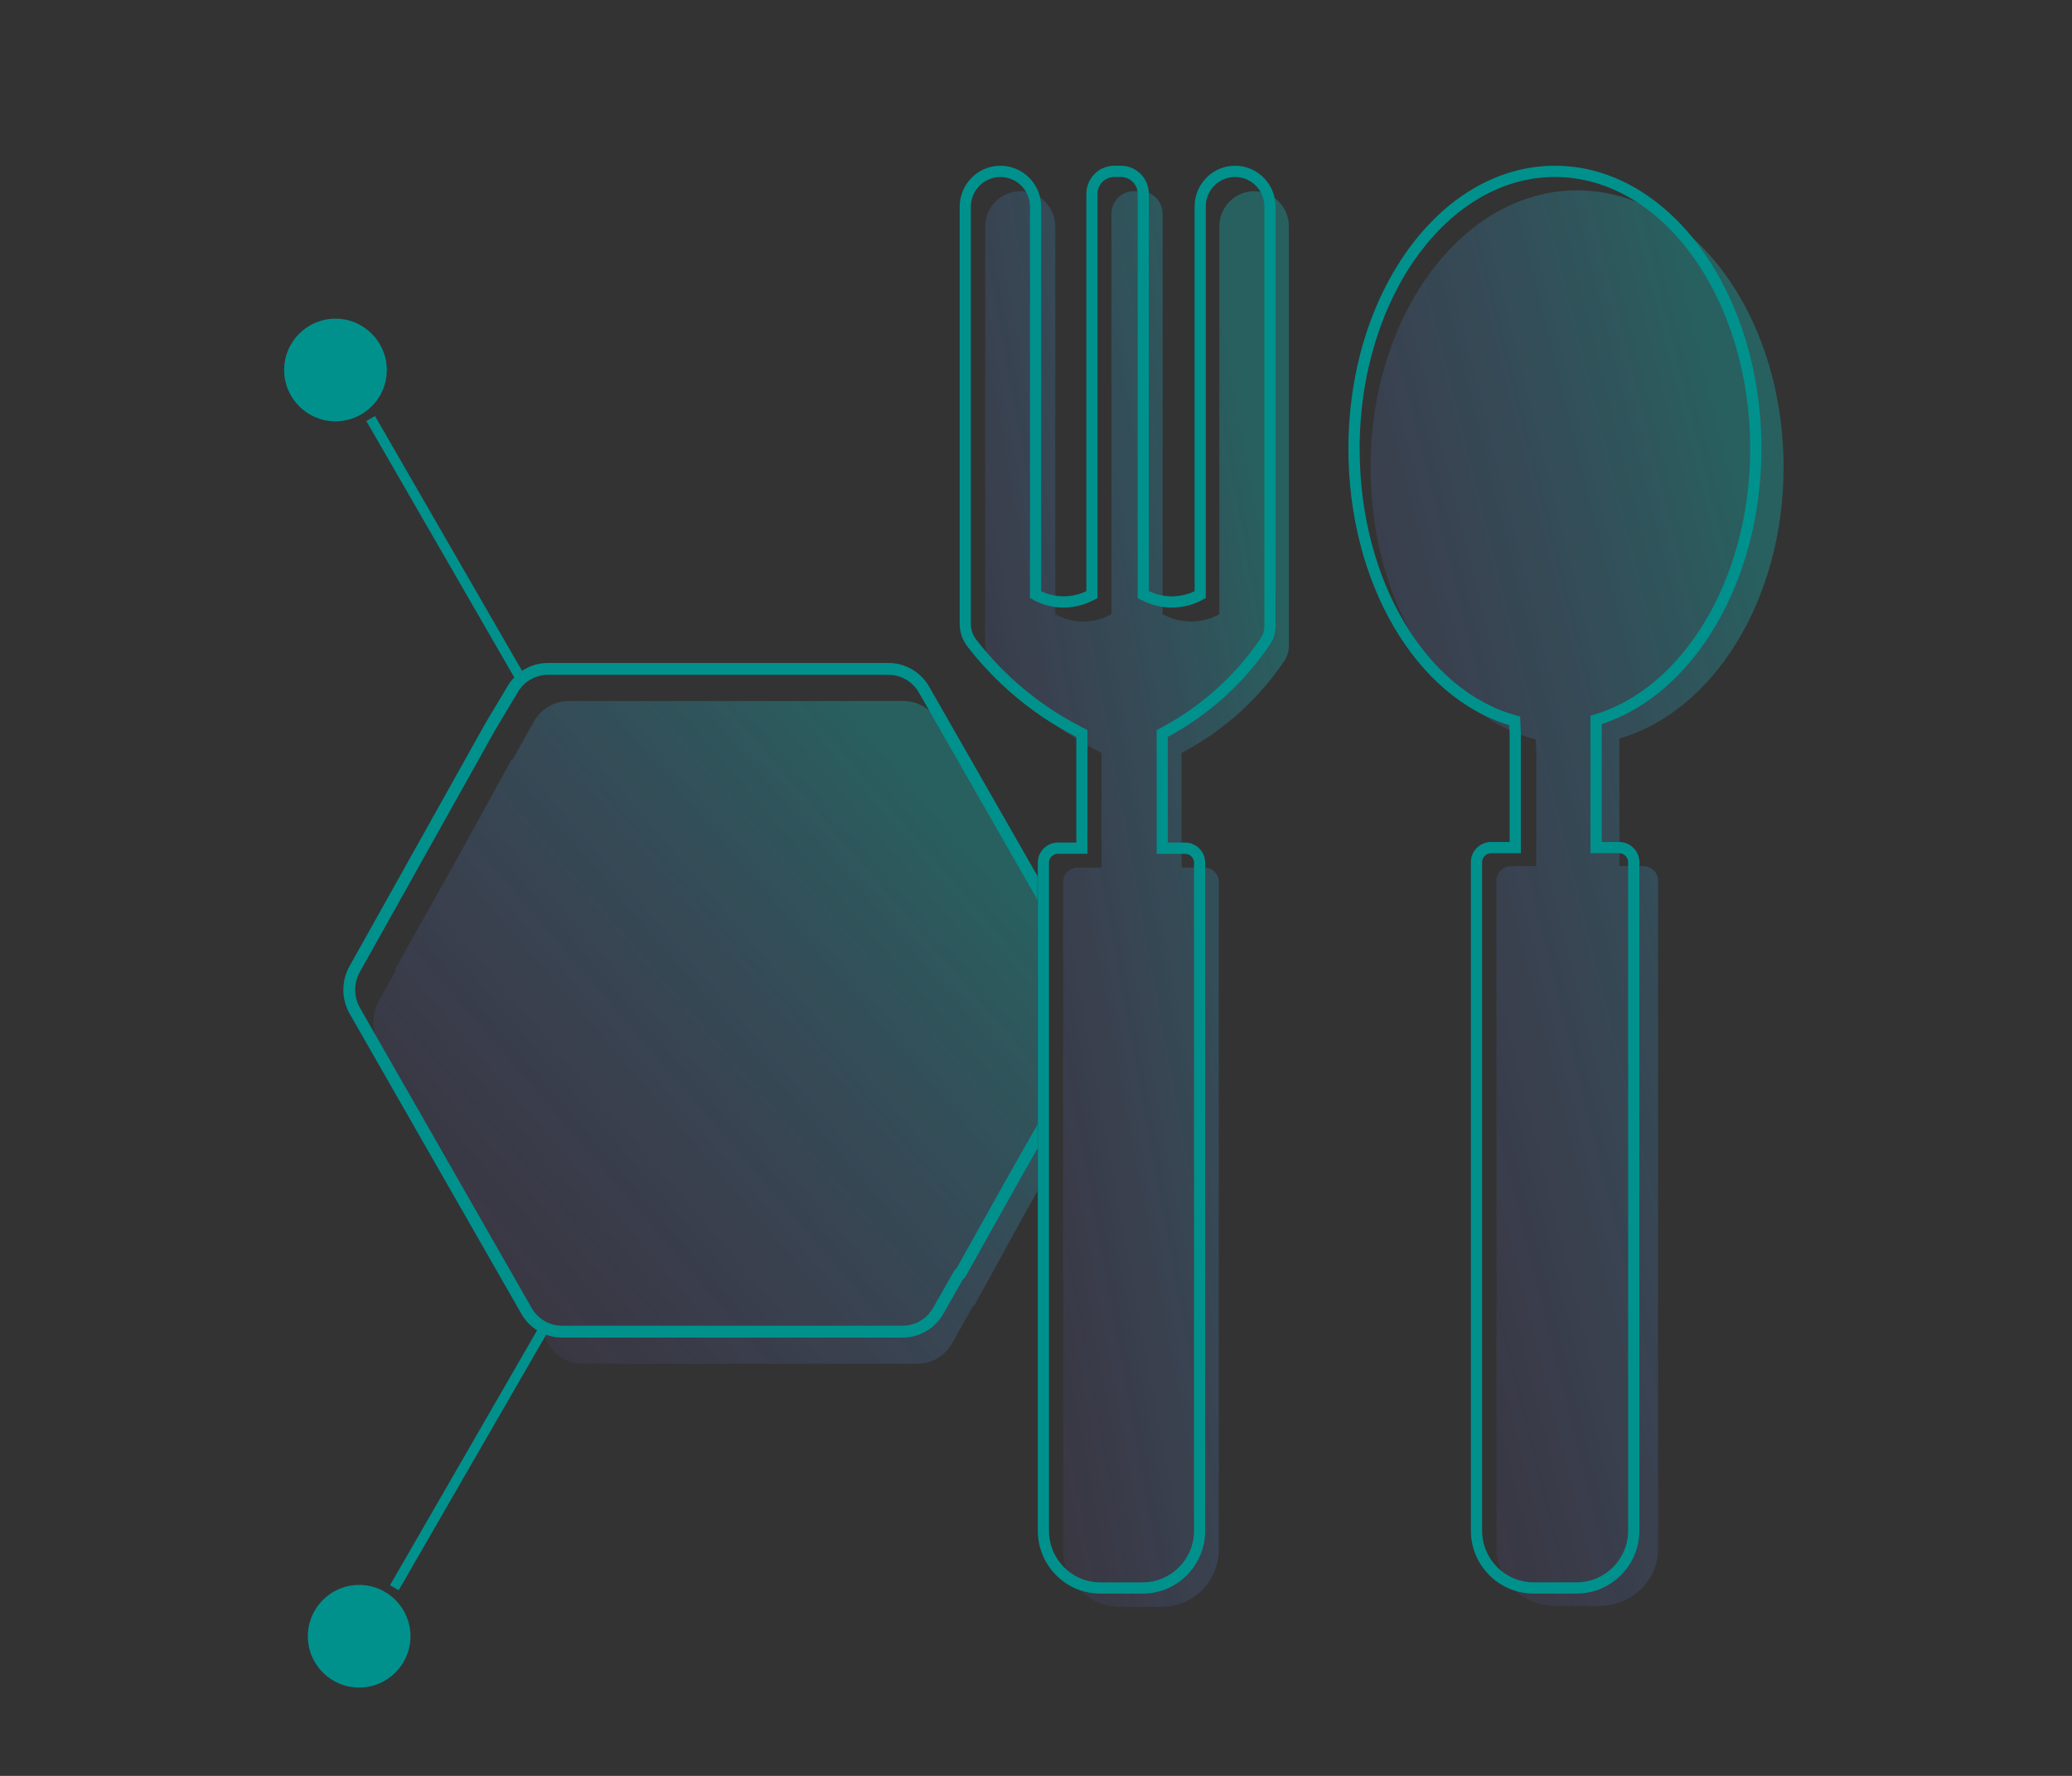 <svg width="175" height="150" viewBox="0 0 175 150" fill="none" xmlns="http://www.w3.org/2000/svg">
<rect x="0" y="0" width="175" height="150" fill="#333333" stroke="none"/>
<path opacity="0.3" d="M140.044 130.802V74.39C140.044 73.708 139.476 73.156 138.776 73.156H136.776V63.469V62.378C144.644 60.113 150.64 50.726 150.64 39.489C150.64 26.56 142.831 16.079 133.198 16.079C123.565 16.079 115.756 26.56 115.756 39.489C115.756 50.858 121.697 60.335 129.704 62.456L129.753 63.469V73.156H127.656C126.956 73.156 126.388 73.708 126.388 74.39V130.802C126.388 133.477 128.615 135.645 131.363 135.645H135.069C137.816 135.645 140.044 133.477 140.044 130.802Z" fill="url(#paint0_linear_478_2154)"/>
<path opacity="0.3" d="M102.938 130.879V74.513C102.938 73.831 102.391 73.279 101.717 73.279H99.791V63.6L100.202 63.374C103.513 61.558 106.347 58.97 108.469 55.825C108.722 55.45 108.857 55.006 108.857 54.552V19.119C108.857 17.481 107.543 16.153 105.921 16.153C104.3 16.153 102.985 17.481 102.985 19.119V51.88C101.584 52.655 99.9 52.702 98.458 52.008L98.194 51.88V18.051C98.194 17.003 97.352 16.153 96.314 16.153H95.751C94.713 16.153 93.872 17.003 93.872 18.051V51.88L93.608 52.008C92.182 52.702 90.512 52.654 89.127 51.88V19.142C89.127 17.491 87.802 16.153 86.167 16.153C84.533 16.153 83.208 17.491 83.208 19.142V54.346C83.208 54.931 83.401 55.5 83.757 55.962C86.119 59.025 89.107 61.539 92.517 63.332L93.026 63.6V73.279H91.006C90.331 73.279 89.785 73.831 89.785 74.513V130.879C89.785 133.552 91.93 135.719 94.576 135.719H98.147C100.793 135.719 102.938 133.552 102.938 130.879Z" fill="url(#paint1_linear_478_2154)"/>
<path opacity="0.3" fill-rule="evenodd" clip-rule="evenodd" d="M87.632 100.577L86.833 102.003L82.269 110.304L82.205 110.266L80.43 113.435C79.821 114.522 78.699 115.192 77.486 115.192L49.192 115.192C47.981 115.192 46.861 114.525 46.251 113.44L31.998 88.096C31.387 87.01 31.381 85.668 31.982 84.576L33.445 81.915L33.372 81.871L38.675 72.401L43.239 64.101L43.303 64.139L45.078 60.97C45.687 59.883 46.809 59.213 48.022 59.213H76.316C77.527 59.213 78.647 59.88 79.257 60.964L87.632 75.856V100.577Z" fill="url(#paint2_linear_478_2154)"/>
<path fill-rule="evenodd" clip-rule="evenodd" d="M84.495 14.95C83.116 14.95 81.997 16.076 81.997 17.466V52.697C81.997 53.177 82.156 53.643 82.449 54.022C84.777 57.033 87.722 59.505 91.083 61.268L91.847 61.669V72.118H89.35C88.933 72.118 88.596 72.459 88.596 72.878V129.287C88.596 131.7 90.537 133.656 92.931 133.656H96.513C98.908 133.656 100.849 131.7 100.849 129.287V72.878C100.849 72.459 100.512 72.118 100.095 72.118H97.692V61.675L98.351 61.314C101.606 59.533 104.393 56.994 106.479 53.91C106.68 53.613 106.788 53.262 106.788 52.902V17.442C106.788 16.066 105.68 14.95 104.313 14.95C102.947 14.95 101.839 16.066 101.839 17.442V50.511L101.594 50.646C100.055 51.494 98.206 51.546 96.623 50.785L96.089 50.529V16.374C96.089 15.587 95.456 14.95 94.675 14.95H94.11C93.329 14.95 92.696 15.587 92.696 16.374V50.528L92.165 50.785C90.597 51.546 88.759 51.493 87.236 50.645L86.993 50.509V17.466C86.993 16.076 85.875 14.95 84.495 14.95ZM81.055 17.466C81.055 15.552 82.595 14 84.495 14C86.395 14 87.936 15.552 87.936 17.466V49.939C89.14 50.516 90.543 50.517 91.753 49.931V16.374C91.753 15.063 92.808 14 94.11 14H94.675C95.977 14 97.032 15.063 97.032 16.374V49.929C98.258 50.518 99.677 50.517 100.896 49.938V17.442C100.896 15.541 102.426 14 104.313 14C106.201 14 107.73 15.541 107.73 17.442V52.902C107.73 53.453 107.566 53.99 107.258 54.444C105.088 57.654 102.188 60.295 98.8 62.149L98.634 62.24V71.169H100.095C101.032 71.169 101.792 71.934 101.792 72.878V129.287C101.792 132.224 99.429 134.605 96.513 134.605H92.931C90.016 134.605 87.653 132.224 87.653 129.287V72.878C87.653 71.934 88.413 71.169 89.35 71.169H90.905V62.245L90.647 62.11C87.166 60.284 84.117 57.725 81.705 54.605C81.284 54.06 81.055 53.388 81.055 52.697V17.466ZM119.714 21.616C116.709 25.766 114.835 31.523 114.835 37.903C114.835 49.164 120.552 58.383 128.054 60.427L128.387 60.518L128.451 61.889V72.069H125.937C125.518 72.069 125.178 72.41 125.178 72.83V129.283C125.178 131.698 127.132 133.655 129.543 133.655H133.148C135.559 133.655 137.513 131.698 137.513 129.283V72.83C137.513 72.41 137.173 72.069 136.754 72.069H134.334V60.454L134.674 60.353C142.055 58.167 147.821 49.023 147.821 37.903C147.821 31.523 145.947 25.766 142.942 21.616C139.936 17.465 135.824 14.95 131.328 14.95C126.832 14.95 122.72 17.465 119.714 21.616ZM118.946 21.058C122.081 16.729 126.453 14 131.328 14C136.203 14 140.575 16.729 143.71 21.058C146.845 25.387 148.77 31.344 148.77 37.903C148.77 49.109 143.038 58.639 135.283 61.159V71.119H136.754C137.697 71.119 138.462 71.885 138.462 72.83V129.283C138.462 132.222 136.083 134.605 133.148 134.605H129.543C126.608 134.605 124.229 132.222 124.229 129.283V72.83C124.229 71.885 124.994 71.119 125.937 71.119H127.503V61.911L127.472 61.249C119.568 58.874 113.886 49.238 113.886 37.903C113.886 31.344 115.811 25.387 118.946 21.058ZM32.669 31.253C32.669 33.647 30.729 35.587 28.335 35.587C25.941 35.587 24 33.647 24 31.253C24 28.859 25.941 26.918 28.335 26.918C30.729 26.918 32.669 28.859 32.669 31.253ZM44.092 56.664L31.674 35.14L30.942 35.562L43.434 57.215C43.209 57.45 43.01 57.714 42.844 58.004L40.976 61.131L40.969 61.144L36.327 69.444L31.006 78.958L29.517 81.618C28.821 82.864 28.828 84.392 29.537 85.631L44.036 110.975C44.365 111.551 44.824 112.025 45.362 112.367L32.942 133.896L33.674 134.319L46.122 112.741C46.545 112.896 46.997 112.978 47.461 112.978H76.243C77.66 112.978 78.965 112.21 79.672 110.969L81.347 108.03C81.429 107.985 81.498 107.918 81.544 107.835L86.185 99.538L86.187 99.534L87.631 96.999V94.979L85.316 99.043L85.314 99.046L80.801 107.115C80.721 107.159 80.654 107.225 80.609 107.305L78.803 110.474C78.271 111.408 77.294 111.978 76.243 111.978H47.461C46.411 111.978 45.436 111.41 44.904 110.479L30.405 85.134C29.87 84.2 29.865 83.046 30.39 82.106L31.878 79.446L37.199 69.932L41.839 61.638L43.706 58.513L43.706 58.513L43.711 58.504C44.243 57.57 45.219 57 46.271 57H75.052C76.102 57 77.077 57.568 77.61 58.499L87.631 76.016V74.003L78.478 58.003C77.77 56.766 76.467 56 75.052 56H46.271C45.482 56 44.727 56.238 44.092 56.664ZM30.335 133.871C32.729 133.871 34.669 135.812 34.669 138.206C34.669 140.6 32.729 142.54 30.335 142.54C27.941 142.54 26 140.6 26 138.206C26 135.812 27.941 133.871 30.335 133.871Z" fill="#00918D"/>
<defs>
<linearGradient id="paint0_linear_478_2154" x1="148.011" y1="2.32" x2="69.509" y2="21.951" gradientUnits="userSpaceOnUse">
<stop offset="0.123" stop-color="#0EC9C4"/>
<stop offset="0.662" stop-color="#816EFE" stop-opacity="0.25"/>
<stop offset="0.891" stop-color="#816EFE" stop-opacity="0.3"/>
<stop offset="1" stop-color="#049792" stop-opacity="0"/>
<stop offset="1" stop-color="white"/>
</linearGradient>
<linearGradient id="paint1_linear_478_2154" x1="106.924" y1="2.393" x2="47.599" y2="13.302" gradientUnits="userSpaceOnUse">
<stop offset="0.123" stop-color="#0EC9C4"/>
<stop offset="0.662" stop-color="#816EFE" stop-opacity="0.25"/>
<stop offset="0.891" stop-color="#816EFE" stop-opacity="0.3"/>
<stop offset="1" stop-color="#049792" stop-opacity="0"/>
<stop offset="1" stop-color="white"/>
</linearGradient>
<linearGradient id="paint2_linear_478_2154" x1="83.404" y1="52.771" x2="6.219" y2="119.07" gradientUnits="userSpaceOnUse">
<stop offset="0.123" stop-color="#0EC9C4"/>
<stop offset="0.662" stop-color="#816EFE" stop-opacity="0.25"/>
<stop offset="0.891" stop-color="#816EFE" stop-opacity="0.3"/>
<stop offset="1" stop-color="#049792" stop-opacity="0"/>
<stop offset="1" stop-color="white"/>
</linearGradient>
</defs>
</svg>
